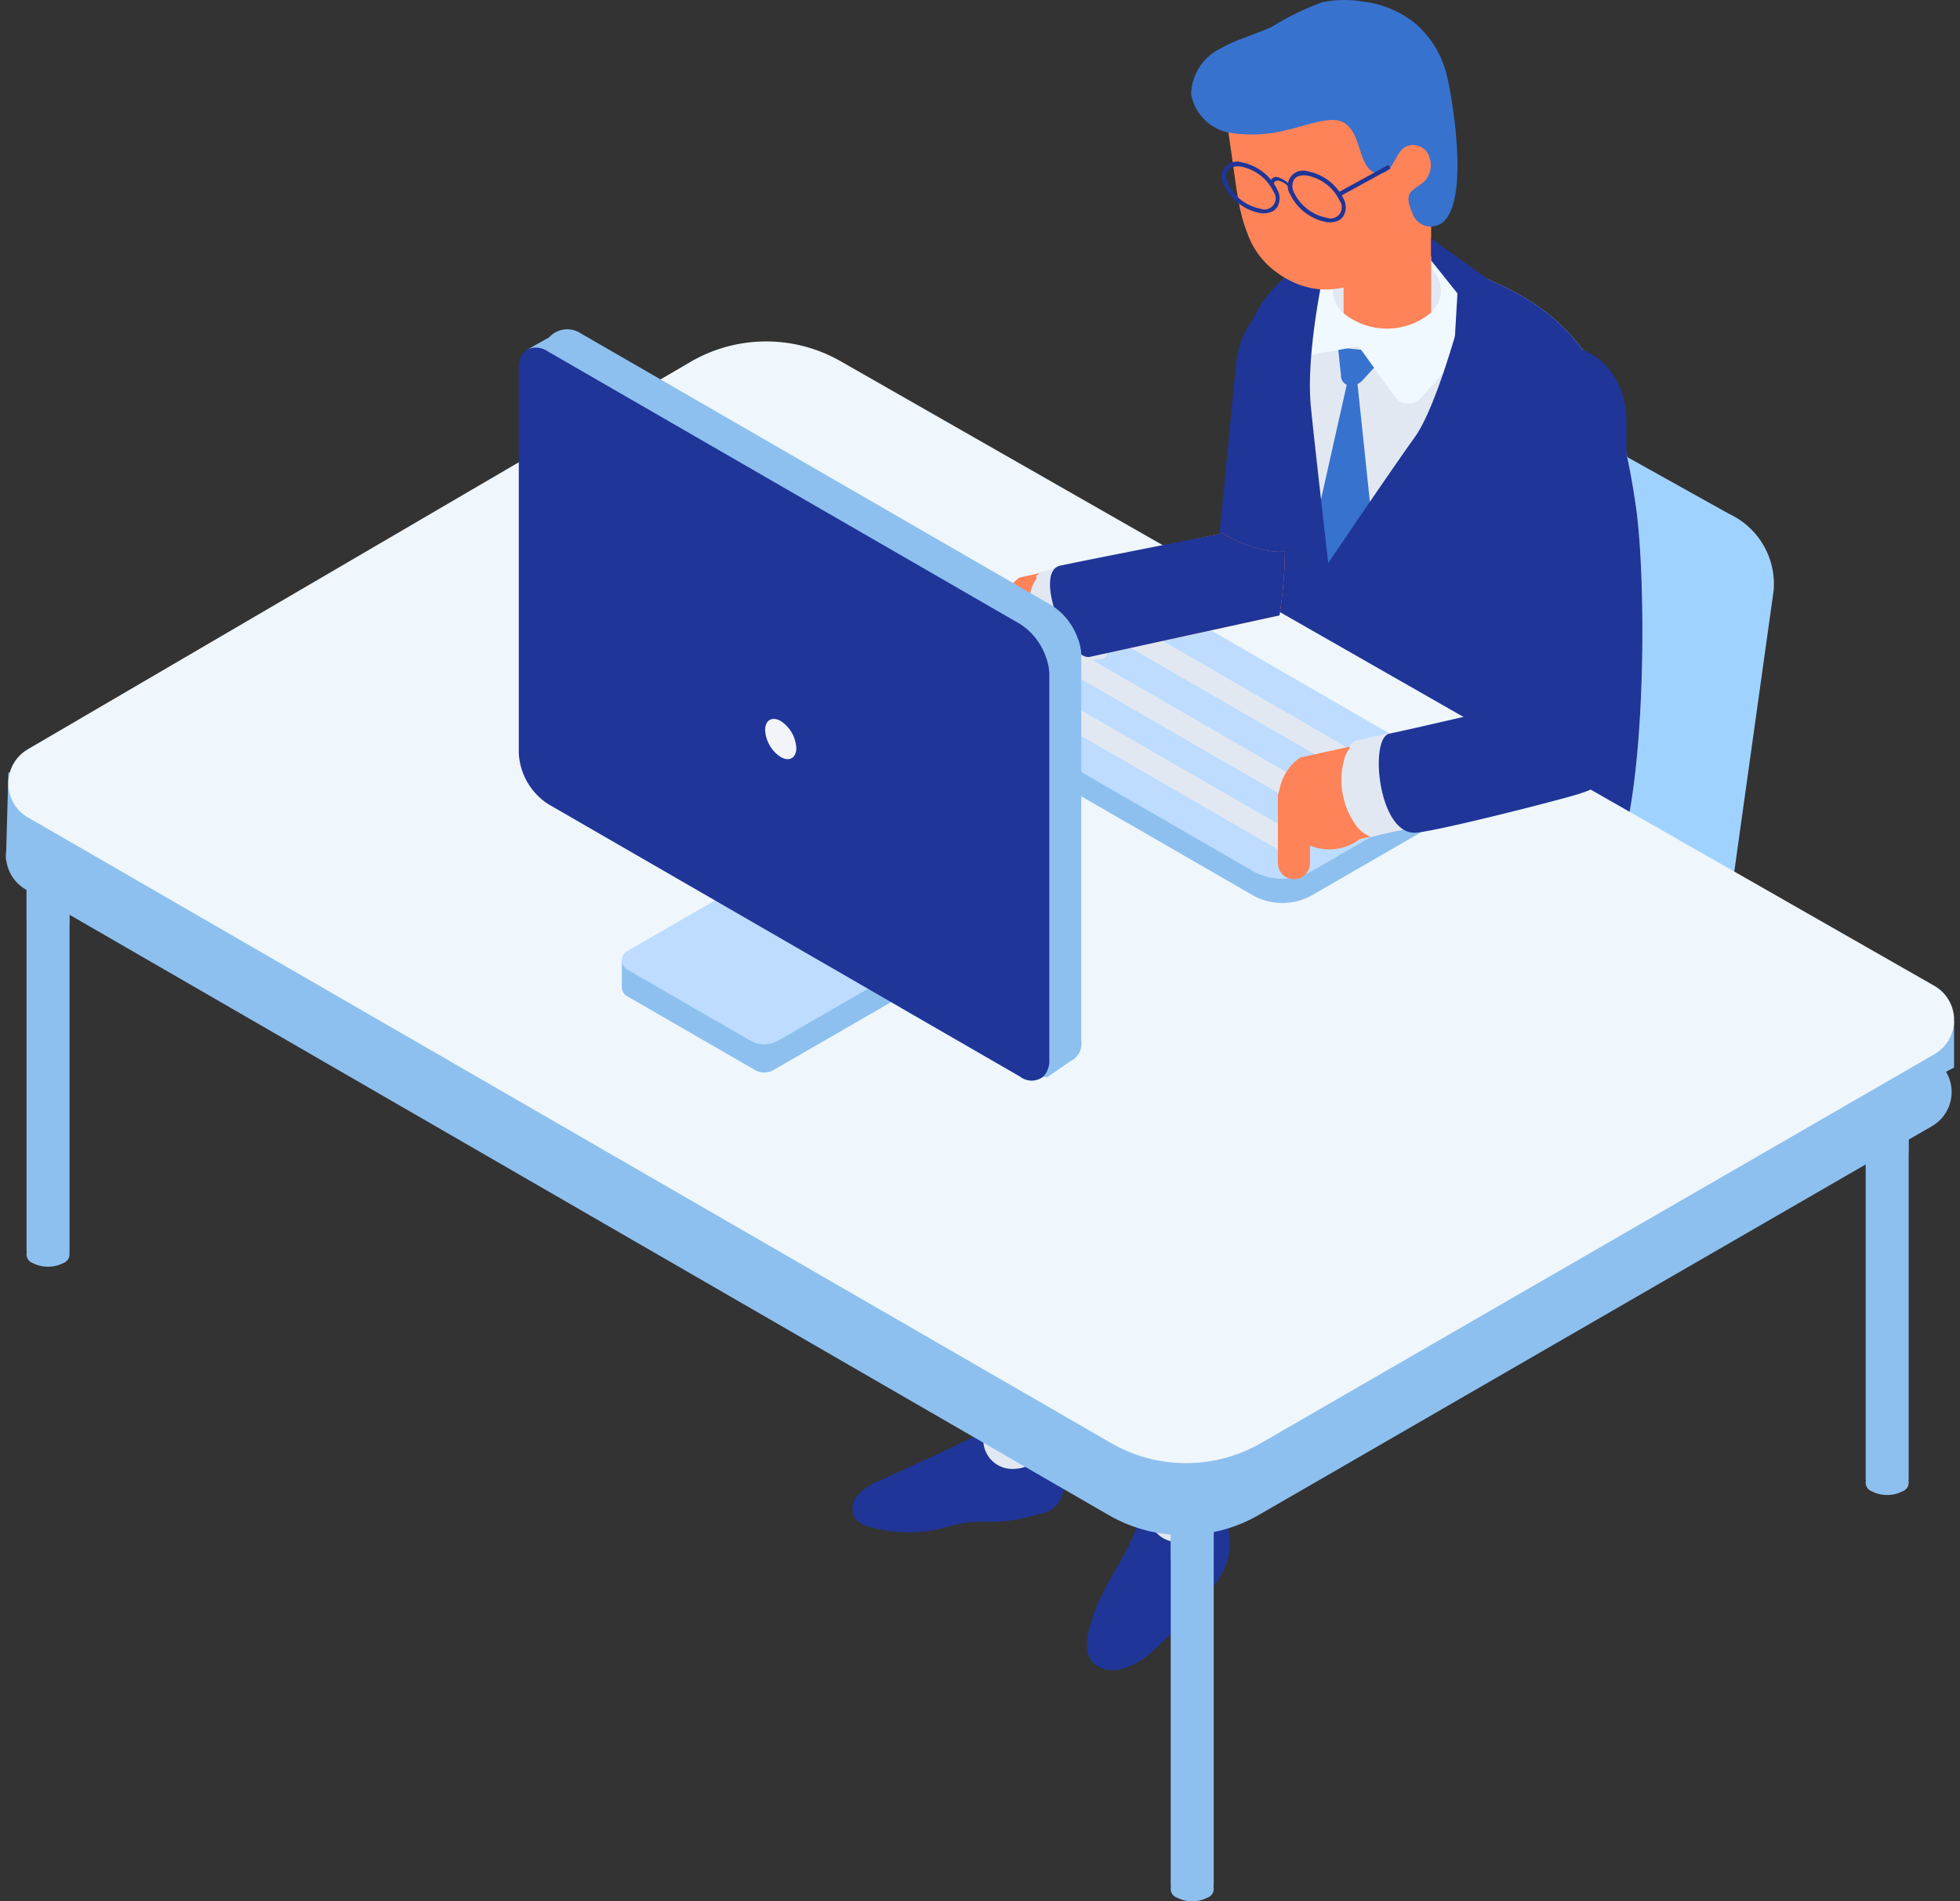 <svg xmlns="http://www.w3.org/2000/svg" width="134" height="130.002"><rect width="100%" height="100%" fill="#333333" stroke="none"/><defs><clipPath id="a6fad44d-cafd-4b7d-b31f-aeb4d69f99b1" transform="translate(0 .002)"><path class="adb90318-f0f5-46f4-acb7-08f196654662" d="M.407 0h133.186v130H.407z"/></clipPath><clipPath id="acf8da20-40eb-49c9-9f7a-d2a7e7ecd42d" transform="translate(0 .002)"><path class="adb90318-f0f5-46f4-acb7-08f196654662" d="M91.862 13.276h5.673v7.828h-5.673z"/></clipPath><clipPath id="ba0fe590-4a35-4fcd-af79-483a9e38772c" transform="translate(0 .002)"><path class="adb90318-f0f5-46f4-acb7-08f196654662" d="M80.038 101.35h2.939v6.018h-2.939z"/></clipPath><clipPath id="eefaa633-4124-41c5-af15-6c99ba9bc15e" transform="translate(0 .002)"><path class="adb90318-f0f5-46f4-acb7-08f196654662" d="M1.814 57.959h2.939v6.018H1.814z"/></clipPath><clipPath id="b2504ef2-0c72-4c25-87b8-aedb90a81a02" transform="translate(0 .002)"><path class="adb90318-f0f5-46f4-acb7-08f196654662" d="M127.552 73.569h2.94v6.018h-2.94z"/></clipPath><style>.adb90318-f0f5-46f4-acb7-08f196654662{fill:none}.ba216b01-5232-4747-9ce8-dacc41bdcad7{clip-path:url(#a6fad44d-cafd-4b7d-b31f-aeb4d69f99b1)}.b355cd3a-231f-416b-9f37-09ffe61a886a{fill:#4568c7}.b78e9db2-3ed5-4faa-a390-0fa5634cd172{fill:#8dc0ef}.f58dbdc4-1510-4ace-b63c-82da2e0e1d4f{fill:#eff6fc}.ea3575cb-291a-4c18-ae63-d3812f79d10e{fill:#1f3598}.aa1aa066-58eb-46d9-a63c-d21245454587{fill:#e2e8f2}.bb1af78d-50d9-4c94-972a-afc0b59949ec{fill:#3772ce}.b47ce951-95af-48dc-bd37-ac6f367bcd01{fill:#ff8358}.b1ba0092-e175-4139-bccc-0956be5333bd{opacity:.63}.e43a062b-311b-4861-94c5-92205373de50{fill:#bddcff}</style></defs><g id="f59e1e6e-333c-4212-8605-64f691865d73" data-name="レイヤー 2"><g id="ad412c64-1d48-4c61-9edd-02639b9b1a67" data-name="レイヤー 1"><path class="adb90318-f0f5-46f4-acb7-08f196654662" d="M0 .002h134v130H0z"/><g class="ba216b01-5232-4747-9ce8-dacc41bdcad7"><g id="eb428be1-7376-4304-bbfb-9b25388d7fe2" data-name="グループ 13497"><g class="ba216b01-5232-4747-9ce8-dacc41bdcad7" id="fe763dba-056e-4fd7-8f30-875b3bfdc8e3" data-name="グループ 13496"><g id="ec18707b-cdbe-4133-91a9-f17dab1620d2" data-name="グループ 13495"><path id="fe9f9a22-dc8c-4011-880b-1afd675d1a22" data-name="パス 45911" class="b355cd3a-231f-416b-9f37-09ffe61a886a" d="M76.046 90.274a3.4 3.4 0 011.538-2.663c.849-.491 1.538-.093 1.538.888a3.4 3.4 0 01-1.538 2.663c-.849.491-1.538.093-1.538-.888" transform="translate(0 .002)"/><path id="b71d9a69-5c85-4dbf-af89-1708e28b6328" data-name="パス 45912" class="b355cd3a-231f-416b-9f37-09ffe61a886a" d="M76.046 90.274a3.4 3.4 0 011.538-2.663c.849-.491 1.538-.093 1.538.888a3.4 3.4 0 01-1.538 2.663c-.849.491-1.538.093-1.538-.888" transform="translate(0 .002)"/><path id="ad81d062-1eaa-4b7d-9675-0964c3c23c99" data-name="パス 45913" class="b355cd3a-231f-416b-9f37-09ffe61a886a" d="M78.713 87.531l1.325.691-2.08 3.792-1.552-.807.393-2.136z" transform="translate(0 .002)"/><path id="a69ae619-aa1a-482b-a006-18c012341722" data-name="パス 45914" class="b78e9db2-3ed5-4faa-a390-0fa5634cd172" d="M77.353 90.952a3.4 3.4 0 011.538-2.664c.849-.491 1.538-.093 1.538.888a3.4 3.4 0 01-1.538 2.664c-.849.49-1.538.092-1.538-.888" transform="translate(0 .002)"/><path id="b478d167-1941-4158-9e1c-2257d04cd619" data-name="パス 45915" class="b78e9db2-3ed5-4faa-a390-0fa5634cd172" d="M77.353 90.952a3.4 3.4 0 011.538-2.664c.849-.491 1.538-.093 1.538.888a3.4 3.4 0 01-1.538 2.664c-.849.49-1.538.092-1.538-.888" transform="translate(0 .002)"/><path id="a176424c-5cd2-4c8a-9fb3-f2219f222628" data-name="パス 45916" class="b355cd3a-231f-416b-9f37-09ffe61a886a" d="M94.539 79.938a3.4 3.4 0 011.538-2.664c.849-.491 1.538-.093 1.538.888a3.4 3.4 0 01-1.538 2.664c-.849.491-1.538.093-1.538-.888" transform="translate(0 .002)"/><path id="a18bf5d8-19a1-4b87-9337-745f3076f36d" data-name="パス 45917" class="b355cd3a-231f-416b-9f37-09ffe61a886a" d="M94.539 79.938a3.4 3.4 0 011.538-2.664c.849-.491 1.538-.093 1.538.888a3.4 3.4 0 01-1.538 2.664c-.849.491-1.538.093-1.538-.888" transform="translate(0 .002)"/><path id="a8d123b2-5107-46af-9c46-f47635f99d50" data-name="パス 45918" class="b355cd3a-231f-416b-9f37-09ffe61a886a" d="M97.206 77.196l1.325.69-2.08 3.792-1.552-.807.393-2.136z" transform="translate(0 .002)"/><path id="b2a1669a-1d4a-410a-a8ad-12fd861ff7a6" data-name="パス 45919" class="b78e9db2-3ed5-4faa-a390-0fa5634cd172" d="M95.846 80.616a3.4 3.4 0 011.538-2.663c.849-.491 1.538-.093 1.538.888a3.4 3.4 0 01-1.538 2.664c-.849.49-1.538.093-1.538-.888" transform="translate(0 .002)"/><path id="ef907259-3d19-4c52-a7f4-b034f3446b38" data-name="パス 45920" class="b78e9db2-3ed5-4faa-a390-0fa5634cd172" d="M95.846 80.616a3.4 3.4 0 011.538-2.663c.849-.491 1.538-.093 1.538.888a3.4 3.4 0 01-1.538 2.664c-.849.49-1.538.093-1.538-.888" transform="translate(0 .002)"/><path id="a02399a8-bf93-4f0f-a7d8-164693797ed0" data-name="パス 45921" class="b355cd3a-231f-416b-9f37-09ffe61a886a" d="M93.672 90.731a3.4 3.4 0 011.538-2.663c.849-.491 1.538-.093 1.538.888a3.4 3.4 0 01-1.538 2.663c-.849.491-1.538.093-1.538-.888" transform="translate(0 .002)"/><path id="ffc3f24f-cd37-4a7c-b6ae-da4a01b8be55" data-name="パス 45922" class="b355cd3a-231f-416b-9f37-09ffe61a886a" d="M93.672 90.731a3.4 3.4 0 011.538-2.663c.849-.491 1.538-.093 1.538.888a3.4 3.4 0 01-1.538 2.663c-.849.491-1.538.093-1.538-.888" transform="translate(0 .002)"/><path id="fee2f51a-38b5-4aa7-acc9-9e6c98566629" data-name="パス 45923" class="b355cd3a-231f-416b-9f37-09ffe61a886a" d="M96.339 87.988l1.325.691-2.08 3.792-1.552-.808.393-2.135z" transform="translate(0 .002)"/><path id="f9f10ac7-ef7f-4f5e-bdc5-44397258928b" data-name="パス 45924" class="b78e9db2-3ed5-4faa-a390-0fa5634cd172" d="M94.979 91.409a3.4 3.4 0 011.538-2.664c.849-.491 1.538-.093 1.538.888a3.4 3.4 0 01-1.538 2.664c-.849.49-1.538.093-1.538-.888" transform="translate(0 .002)"/><path id="a27755f1-ef0a-4f7d-9891-6778423849a7" data-name="パス 45925" class="b78e9db2-3ed5-4faa-a390-0fa5634cd172" d="M94.979 91.409a3.4 3.4 0 011.538-2.664c.849-.491 1.538-.093 1.538.888a3.4 3.4 0 01-1.538 2.664c-.849.49-1.538.093-1.538-.888" transform="translate(0 .002)"/><path id="b56f9143-f95a-4f07-9735-8be69b7f4210" data-name="パス 45926" class="b355cd3a-231f-416b-9f37-09ffe61a886a" d="M75.718 80.322a3.4 3.4 0 011.538-2.663c.849-.491 1.538-.093 1.538.888a3.4 3.4 0 01-1.538 2.664c-.849.491-1.538.093-1.538-.888" transform="translate(0 .002)"/><path id="a2078dea-e446-45e3-90e1-ae5a6508bd49" data-name="パス 45927" class="b355cd3a-231f-416b-9f37-09ffe61a886a" d="M75.718 80.322a3.4 3.4 0 011.538-2.663c.849-.491 1.538-.093 1.538.888a3.4 3.4 0 01-1.538 2.664c-.849.491-1.538.093-1.538-.888" transform="translate(0 .002)"/><path id="eac8aea3-8223-482e-8037-5ad00a6328a2" data-name="パス 45928" class="b355cd3a-231f-416b-9f37-09ffe61a886a" d="M78.385 77.579l1.325.691-2.08 3.792-1.552-.807.393-2.135z" transform="translate(0 .002)"/><path id="fe79e8b1-34d2-44ac-a1b5-b06f967bde5c" data-name="パス 45929" class="b78e9db2-3ed5-4faa-a390-0fa5634cd172" d="M77.025 80.997a3.4 3.4 0 011.538-2.664c.85-.491 1.538-.093 1.538.888a3.4 3.4 0 01-1.538 2.664c-.849.491-1.538.093-1.538-.888" transform="translate(0 .002)"/><path id="fc01a688-8723-4056-bac8-dc57ba15237a" data-name="パス 45930" class="b78e9db2-3ed5-4faa-a390-0fa5634cd172" d="M77.025 80.997a3.4 3.4 0 011.538-2.664c.85-.491 1.538-.093 1.538.888a3.4 3.4 0 01-1.538 2.664c-.849.491-1.538.093-1.538-.888" transform="translate(0 .002)"/><path id="ad669e91-bc8a-4850-8061-e4b24c8faf60" data-name="パス 45931" class="f58dbdc4-1510-4ace-b63c-82da2e0e1d4f" d="M97.941 86.478l-6.805-3.929 6.805-3.929a1.239 1.239 0 000-2.345 4.506 4.506 0 00-4.062 0l-6.805 3.929-6.8-3.929a4.506 4.506 0 00-4.062 0 1.239 1.239 0 000 2.345l6.805 3.929-6.805 3.929a1.24 1.24 0 000 2.345 4.507 4.507 0 004.062 0l6.8-3.929 6.805 3.929a4.507 4.507 0 004.062 0 1.24 1.24 0 000-2.345" transform="translate(0 .002)"/><path id="aa0a81bf-9eaf-49e9-adcf-9b36875cd971" data-name="パス 45932" class="f58dbdc4-1510-4ace-b63c-82da2e0e1d4f" d="M97.941 86.478l-6.805-3.929 6.805-3.929a1.239 1.239 0 000-2.345 4.506 4.506 0 00-4.062 0l-6.805 3.929-6.8-3.929a4.506 4.506 0 00-4.062 0 1.239 1.239 0 000 2.345l6.805 3.929-6.805 3.929a1.24 1.24 0 000 2.345 4.507 4.507 0 004.062 0l6.8-3.929 6.805 3.929a4.507 4.507 0 004.062 0 1.24 1.24 0 000-2.345" transform="translate(0 .002)"/><path id="aa28d2fa-9f51-4107-94c6-7246a8658fc1" data-name="パス 45933" class="b78e9db2-3ed5-4faa-a390-0fa5634cd172" d="M83.646 82.432c0 1.271 1.534 2.3 3.427 2.3s3.427-1.031 3.427-2.3a3.427 3.427 0 00-6.854 0" transform="translate(0 .002)"/><path id="b8df8114-8151-4576-9fa9-9c17707d6a90" data-name="パス 45934" class="f58dbdc4-1510-4ace-b63c-82da2e0e1d4f" d="M84.559 80.743c0 .933 1.126 1.689 2.515 1.689s2.514-.756 2.514-1.689-1.125-1.689-2.514-1.689-2.515.756-2.515 1.689" transform="translate(0 .002)"/><path id="a3b43ef7-ee02-4948-9424-b1dbf36a988e" data-name="パス 45935" class="b78e9db2-3ed5-4faa-a390-0fa5634cd172" d="M87.074 62.618a1.548 1.548 0 00-1.538 1.558v15.01a1.538 1.538 0 003.075.079V64.177a1.548 1.548 0 00-1.537-1.559h-.001" transform="translate(0 .002)"/><path id="b8879dd5-6e90-426b-81cb-122c5a1e02ee" data-name="パス 45936" d="M62.897 60.987l28.819 16.718a3.681 3.681 0 003.779-.051l22.484-13.866-30.257-18.009z" transform="translate(0 .002)" fill="#5089dd"/><path id="b6c72083-cb8a-49e0-8f42-0427e71ff622" data-name="パス 45937" d="M97.937 23.824l20.3 11.323a5.287 5.287 0 013.024 5.214l-3.28 23.427a6.109 6.109 0 01-3.516 4.736L94.908 78.15a1.946 1.946 0 01-2.9-1.561v-.114a7.66 7.66 0 013.518-5.976l11.318-7.621a1.421 1.421 0 00-.114-2.426l-20.3-11.746c-.455-.248-1.452.214-1.888.494L64.295 60.981a1.2 1.2 0 01-1.842-.881l-.363-3.495c-.162-1.561 1.029-2.634 2.366-3.456L82.081 42.77l7.082-16.423c1.469-2.99 5.582-4.172 8.773-2.522" transform="translate(0 .002)" fill="#a0d2ff"/><path id="b190578a-944d-4c12-b9bb-48bbdee434fc" data-name="パス 45938" class="ea3575cb-291a-4c18-ae63-d3812f79d10e" d="M89.08 20.205c2.25.22 3.861 2.656 3.59 5.432l-1.748 17.924-.041.054a4.024 4.024 0 01-3.87 1.873 6.41 6.41 0 01-.755-.127 9.34 9.34 0 01-3.46-1.814l-.1-.082 1.812-18.624c.271-2.776 2.322-4.855 4.572-4.635" transform="translate(0 .002)"/><path id="bcd4b434-64ea-4324-8aa2-8af7a344278c" data-name="パス 45939" class="ea3575cb-291a-4c18-ae63-d3812f79d10e" d="M70.642 97.656a1.939 1.939 0 011.7 1.272 5.7 5.7 0 01.3 2.217 1.885 1.885 0 01-1.637 2.383 13.415 13.415 0 01-2.34.486c-.9.077-1.813-.027-2.707.109-.569.087-1.119.27-1.68.4a9.573 9.573 0 01-4.83-.124 1.813 1.813 0 01-.939-.517 1.364 1.364 0 01.133-1.662 3.982 3.982 0 011.494-.983l4.939-2.268a13.147 13.147 0 015.063-1.538c.568-.013 1.316.244 1.265.81z" transform="translate(0 .002)"/><path id="b530e2bd-3bb7-4d0c-a876-646bc71f3be7" data-name="パス 45940" class="aa1aa066-58eb-46d9-a63c-d21245454587" d="M69.366 100.431l.162-.013a1.98 1.98 0 001.814-2.133v-.001l-.271-3.331a1.981 1.981 0 00-2.134-1.814l-.162.013a1.98 1.98 0 00-1.813 2.134l.271 3.331a1.98 1.98 0 002.134 1.813" transform="translate(0 .002)"/><path id="b5ea6fbf-3d87-40a6-99d0-874ee42de233" data-name="パス 45941" class="ea3575cb-291a-4c18-ae63-d3812f79d10e" d="M76.653 106.636c-.312.57-.636 1.134-.94 1.7a13.886 13.886 0 00-.844 1.775c-.333.913-.959 2.689-.172 3.518 1.185 1.248 3.118.179 4.081-.7a38.424 38.424 0 003.984-4.244 5.2 5.2 0 001.2-2.164c.494-2.506-.974-6.058-4.051-5.227a2.583 2.583 0 00-1.869 2.114 14.34 14.34 0 01-1.389 3.228" transform="translate(0 .002)"/><path id="a0e3061e-6779-4746-87da-fb925eb36935" data-name="パス 45942" class="aa1aa066-58eb-46d9-a63c-d21245454587" d="M80.513 105.433h.162a1.98 1.98 0 001.98-1.98v-3.342a1.981 1.981 0 00-1.98-1.98h-.162a1.981 1.981 0 00-1.98 1.98v3.342a1.98 1.98 0 001.98 1.98" transform="translate(0 .002)"/><path id="aa47b8df-3f99-491c-8f9a-57270d89ce93" data-name="パス 45943" class="bb1af78d-50d9-4c94-972a-afc0b59949ec" d="M71.688 95.153a2.424 2.424 0 01-2.6 2.533l-1.206-.089a2.423 2.423 0 01-2.22-2.067l-2.537-17.388q3.885.228 7.769.477z" transform="translate(0 .002)"/><path id="b1d28002-b84b-4bd6-9e7d-174a072c09db" data-name="パス 45944" class="bb1af78d-50d9-4c94-972a-afc0b59949ec" d="M83.846 100.331a2.489 2.489 0 01-2.489 2.489h-1.713a2.489 2.489 0 01-2.481-2.281l-1.818-21.647q4.249.255 8.5.457z" transform="translate(0 .002)"/><path id="b169b6af-c855-4dce-ac78-99191fe67e0c" data-name="パス 45945" class="aa1aa066-58eb-46d9-a63c-d21245454587" d="M85.824 48.691a5.85 5.85 0 00-.232 2.767 5.983 5.983 0 003.268 4.457c1 .493 1.982.965 2.745 1.338s1.324.635 1.458.718a29.52 29.52 0 008.817 3.328c.015 0 .022.008.037.008 3.1.62 6.087.583 7.68-.882 2.954-2.715 3.081-19.989 2.251-25.784-.568-3.9-1.353-7.111-2.946-9.706a13.41 13.41 0 00-4.838-4.681c-.015-.008-.023-.008-.03-.015a1.676 1.676 0 00-.157-.09 21.04 21.04 0 00-3.238-1.473q-1.29-.471-2.789-.86c-.494-.135-1-.255-1.525-.367-.307-.074-.621-.134-.942-.2-.082-.015-.172-.03-.254-.052-.2-.038-.412-.075-.621-.112a9.008 9.008 0 00-1.705-.12c-.314 0-.62.015-.912.037a.045.045 0 01-.03.008c-.194.023-.388.045-.576.082a3.55 3.55 0 00-.486.1 4.154 4.154 0 00-1.07.419 9.92 9.92 0 00-1.877 1.384 7.1 7.1 0 00-2.3 4.756 12.083 12.083 0 00.224 3.328v-.052a4.015 4.015 0 00.075.434 32.806 32.806 0 001.005 3.519 20.675 20.675 0 01.995 6.745 30.435 30.435 0 01-.322 4.008 5.042 5.042 0 00-.052.344 39.373 39.373 0 01-.905 4.143c-.224.838-.478 1.66-.748 2.475" transform="translate(0 .002)"/><path id="bb7d8635-e173-4d92-94e6-531b111e34b0" data-name="パス 45946" class="bb1af78d-50d9-4c94-972a-afc0b59949ec" d="M92.807 26.229l-.625-.407-3.286 14.634a2.251 2.251 0 00.134 1.321l2.035 4.7a.51.51 0 00.893.089l2.626-3.4z" transform="translate(0 .002)"/><path id="fd0e6c9a-e94d-4333-b1fe-e7c3588ed2ed" data-name="パス 45947" class="bb1af78d-50d9-4c94-972a-afc0b59949ec" d="M91.477 23.745l.223 2.14c.216.619 1.008.645 1.517.051l1.649-1.821z" transform="translate(0 .002)"/><path id="f8df94cf-65aa-40f2-b5ab-aacfd75fa214" data-name="パス 45948" d="M101.392 22.441l-4.253 4.768a1.144 1.144 0 01-1.783-.1l-2.47-3.43-3.553.634a.708.708 0 01-.833-.7v-1.095a5.172 5.172 0 014.086-5.063 11.864 11.864 0 012.482-.258 10.4 10.4 0 015.961 1.729 2.378 2.378 0 01.364 3.515" transform="translate(0 .002)" fill="#f0f9ff"/><path id="ad599e09-32ea-472b-8550-b915c4a3ba0b" data-name="パス 45949" class="ea3575cb-291a-4c18-ae63-d3812f79d10e" d="M101.879 61.298c.015 0 .023.007.037.007 3.1.621 4.2.583 5.794-.882 2.954-2.714 3.081-19.989 2.251-25.784-.568-3.9.532-7.112-1.061-9.707a13.41 13.41 0 00-4.838-4.681c-.015-.008-.023-.008-.03-.015a1.77 1.77 0 00-.156-.09 21.05 21.05 0 00-3.242-1.472s-2.056 8.629-3.913 11.222-5.918 8.608-5.918 8.608l-.88 23.179z" transform="translate(0 .002)"/><path id="fe38384c-fb35-4de3-803a-4305a938a571" data-name="パス 45950" class="ea3575cb-291a-4c18-ae63-d3812f79d10e" d="M103.879 51.838c-.263-2.337-1.533-4.668-.841-6.908a16.769 16.769 0 01.954-2.074c1.613-3.564.4-7.7-.611-11.486a35.394 35.394 0 01-.459-1.938 4.641 4.641 0 013.624-5.472q.162-.033.325-.054l.057-.007a1.9 1.9 0 011.858.85l.115.184c1.592 2.6 2.38 5.81 2.943 9.706.831 5.794.7 23.074-2.246 25.786-1.591 1.463-4.583 1.5-7.686.879.75-3.167 2.326-6.239 1.967-9.465" transform="translate(0 .002)"/><path id="b740b3aa-0499-4785-997a-ad224ce25f27" data-name="パス 45951" class="ea3575cb-291a-4c18-ae63-d3812f79d10e" d="M90.796 17.194a4.154 4.154 0 00-1.07.419 9.92 9.92 0 00-1.877 1.384 7.81 7.81 0 00-2.775 4.756 12.079 12.079 0 00.224 3.328l.471-.052c.015.149-.427.292-.4.434a32.796 32.796 0 001.009 3.514 20.677 20.677 0 011.001 6.744 30.43 30.43 0 01-.317 4.008c-.023.119.434.231.419.344a39.373 39.373 0 01-.905 4.143c-.224.838-.479 1.66-.748 2.475a5.849 5.849 0 00-.232 2.767 5.983 5.983 0 003.266 4.457c1 .493 1.982.964 2.745 1.338s1.324.635 1.459.718c0 0-3.058-26.126-3.448-30.2S90.8 17.19 90.8 17.19" transform="translate(0 .002)"/><path id="a8151a0e-0702-4592-aaa1-8aae38f2449a" data-name="パス 45952" class="aa1aa066-58eb-46d9-a63c-d21245454587" d="M98.52 19.859a2.111 2.111 0 01-.676 1.5 4.693 4.693 0 01-5.986.053 2.02 2.02 0 010-3.107c.043-.039.091-.082.14-.121 0 0 .009-.009.014-.009a4.16 4.16 0 012.045-.859 5.158 5.158 0 01.767-.057 4.285 4.285 0 013.019 1.1 2.1 2.1 0 01.676 1.5" transform="translate(0 .002)"/><path id="f80897a8-1658-47dd-9418-725ac657efa9" data-name="パス 45953" class="b47ce951-95af-48dc-bd37-ac6f367bcd01" d="M97.844 11.975v9.387a4.694 4.694 0 01-5.986.053v-9.44z" transform="translate(0 .002)"/><g id="a87214ae-d146-49dc-ad24-cd5928375589" data-name="グループ 13485" opacity=".71"><g clip-path="url(#acf8da20-40eb-49c9-9f7a-d2a7e7ecd42d)" id="a163524a-7769-48a0-849d-e620f8965fd0" data-name="グループ 13484"><g id="bd5c2965-7561-48eb-aad0-2b6650b7393f" data-name="グループ 13483"><path id="e8e78614-df60-4e04-b4cc-868ae09a6706" data-name="パス 45954" class="b47ce951-95af-48dc-bd37-ac6f367bcd01" d="M92.096 21.104l1.128-.466a5.6 5.6 0 003.38-4.224l.411-2.374.52-.766-.454.026-2.337.13a35.474 35.474 0 00-2.882 3.064z" transform="translate(0 .002)"/></g></g></g><path id="bf5ee4ac-1e2d-4e11-8fc9-bba14aac004f" data-name="パス 45955" class="b47ce951-95af-48dc-bd37-ac6f367bcd01" d="M83.714 7.195a1.407 1.407 0 00.09.583c.067.427.12.845.18 1.271.149 1.047.306 2.1.449 3.163.06.419.12.838.194 1.264.045.255.09.5.142.755.022.1.045.2.074.307v.007a9.76 9.76 0 00.441 1.414 5.556 5.556 0 001.69 2.423 6.928 6.928 0 00.875.613 5.746 5.746 0 001.525.635 4.9 4.9 0 001.421.157 2.633 2.633 0 00.344-.022 1.106 1.106 0 00.157-.015l.157-.022a3.477 3.477 0 00.4-.075l.164-.045a.63.63 0 00.112-.03 5.546 5.546 0 001.63-.778 7.136 7.136 0 00.718-.553 6.18 6.18 0 00.86-.957.2.2 0 00.037-.045.157.157 0 00.03-.045 7.1 7.1 0 001.18-2.564v-.008a7.64 7.64 0 00.187-1.309v-.052a.738.738 0 01.134-.381 1.953 1.953 0 01.232-.284c.008-.008.008-.022.015-.022s.008-.008.015-.008v-.008a.076.076 0 00.037-.03c.1-.112.217-.224.321-.329l.022-.023a2.95 2.95 0 00.217-.209 1.124 1.124 0 00.456-.823c-.112-.793-1.824-1.593-2.2-2.311a6.975 6.975 0 00-3.926-3.268 12.85 12.85 0 00-5.175-.546 4.337 4.337 0 00-2.43.725 1.963 1.963 0 00-.778 1.443" transform="translate(0 .002)"/><path id="fc1daa52-f2a5-4413-b790-b8eab41af245" data-name="パス 45956" class="bb1af78d-50d9-4c94-972a-afc0b59949ec" d="M98.918 5.177a6.686 6.686 0 00-2.247-3.646 7.028 7.028 0 00-3.63-1.443 7.348 7.348 0 00-2.662.068 18.65 18.65 0 00-3.385 1.65c-1.165.563-2.45.866-3.567 1.518a3.557 3.557 0 00-1.992 3.093 3.252 3.252 0 002.628 2.656 9.528 9.528 0 003.963-.2c.89-.173 2.681-.882 3.561-.61 1.342.417 1.217 2.354 1.978 3.24a.968.968 0 00.939.332c.793-.2.877-1.386 1.586-1.8a1.176 1.176 0 011.5.412 1.646 1.646 0 01.029 1.632c-.277.539-.976.717-1.233 1.154-.213.361-.016.879.181 1.36a1.362 1.362 0 00.981.871c3.372.524 1.753-8.81 1.372-10.289" transform="translate(0 .002)"/><path id="f58eecec-ebe4-4684-a824-1d42e8faf911" data-name="パス 45957" class="ea3575cb-291a-4c18-ae63-d3812f79d10e" d="M91.574 13.443l3.5-1.922-.161-.247-3.5 1.922z" transform="translate(0 .002)"/><path id="eb94c430-6e8a-4b46-ad92-7b08cecb8344" data-name="パス 45958" d="M87.063 12.81c-.033-.316.108-.49.367-.455a1.355 1.355 0 01.805.615l.126-.077a1.74 1.74 0 00-1.034-.79c-.333-.045-.513.179-.472.585z" transform="translate(0 .002)" fill="#fab300"/><path id="a9bacab3-a35c-46f2-aee4-922cdd05085e" data-name="パス 45959" class="ea3575cb-291a-4c18-ae63-d3812f79d10e" d="M87.063 12.81c-.033-.316.108-.49.367-.455a1.355 1.355 0 01.805.615l.126-.077a1.74 1.74 0 00-1.034-.79c-.333-.045-.513.179-.472.585z" transform="translate(0 .002)"/><path id="f1e70b01-b138-4e33-aa1f-15d5acc7b49c" data-name="パス 45960" class="ea3575cb-291a-4c18-ae63-d3812f79d10e" d="M91.433 15.105a.91.91 0 00.381-.285 1.182 1.182 0 00.058-1.2 3.449 3.449 0 00-2.466-1.909 1.049 1.049 0 00-1.206 1.558 3.451 3.451 0 002.466 1.91 1.49 1.49 0 00.767-.073m-2.686-3.05a1.211 1.211 0 01.615-.053 3.126 3.126 0 012.233 1.729.763.763 0 01-.894 1.154 3.126 3.126 0 01-2.233-1.729.908.908 0 01.019-.909.618.618 0 01.26-.192" transform="translate(0 .002)"/><path id="bc70aba9-dd0c-4328-8650-2547d56bc5dd" data-name="パス 45961" class="ea3575cb-291a-4c18-ae63-d3812f79d10e" d="M86.908 14.49a.91.91 0 00.381-.285 1.182 1.182 0 00.058-1.2 3.453 3.453 0 00-2.466-1.909 1.049 1.049 0 00-1.207 1.559 3.451 3.451 0 002.466 1.909 1.5 1.5 0 00.767-.073m-2.684-3.05a1.211 1.211 0 01.615-.053 3.124 3.124 0 012.233 1.729.762.762 0 01-.893 1.154 3.123 3.123 0 01-2.233-1.728.907.907 0 01.018-.909.618.618 0 01.26-.192" transform="translate(0 .002)"/><path id="e4bbf2ce-713b-489b-9470-441b55122d28" data-name="パス 45962" class="b78e9db2-3ed5-4faa-a390-0fa5634cd172" d="M15.92 65.396l37.315 20.622 21.489-12.007z" transform="translate(0 .002)"/><path id="a3167786-a099-4a94-857e-95ed0b1cd69c" data-name="パス 45963" class="b78e9db2-3ed5-4faa-a390-0fa5634cd172" d="M82.548 129.751a2.3 2.3 0 01-2.078 0 .633.633 0 010-1.2 2.3 2.3 0 012.078 0 .633.633 0 010 1.2" transform="translate(0 .002)"/><path id="a4edd0db-dd15-44b8-89a9-734101888de8" data-name="パス 45964" class="b78e9db2-3ed5-4faa-a390-0fa5634cd172" d="M82.978 101.584v27.312a.3.3 0 01-.022.106.241.241 0 01-.213.129h-2.469a.241.241 0 01-.213-.129.305.305 0 01-.022-.106v-27.312a.237.237 0 01.235-.235h2.469a.237.237 0 01.235.235" transform="translate(0 .002)"/><g id="b32628f8-56c4-4681-91ac-4c4393f1d4bc" data-name="グループ 13488" class="b1ba0092-e175-4139-bccc-0956be5333bd"><g clip-path="url(#ba0fe590-4a35-4fcd-af79-483a9e38772c)" id="fcbc7d49-f22f-4072-abd3-712dbefe8ec9" data-name="グループ 13487"><g id="a0062f6b-ce5d-43f4-850b-f1e2c2644ec8" data-name="グループ 13486"><path id="a17de4b6-d826-4c3a-9c25-5c68a5eed8f6" data-name="パス 45965" class="b78e9db2-3ed5-4faa-a390-0fa5634cd172" d="M82.977 106.263a.2.2 0 01-.027.1.474.474 0 01.027.156.723.723 0 01-.43.6 2.29 2.29 0 01-2.079 0 .723.723 0 01-.43-.6.474.474 0 01.027-.156.2.2 0 01-.027-.1v-4.677a.237.237 0 01.235-.235h2.469a.237.237 0 01.235.235z" transform="translate(0 .002)"/></g></g></g><path id="a6f3ad6c-ad4d-4918-8675-e710fecef080" data-name="パス 45966" class="b78e9db2-3ed5-4faa-a390-0fa5634cd172" d="M4.323 86.361a2.3 2.3 0 01-2.078 0 .633.633 0 010-1.2 2.3 2.3 0 012.078 0 .633.633 0 010 1.2" transform="translate(0 .002)"/><path id="e0705bf4-dfb3-4e44-8017-311315f685ab" data-name="パス 45967" class="b78e9db2-3ed5-4faa-a390-0fa5634cd172" d="M4.754 58.194V85.51a.3.3 0 01-.022.106.241.241 0 01-.213.129H2.05a.242.242 0 01-.213-.129.307.307 0 01-.022-.106V58.194a.237.237 0 01.235-.235h2.469a.237.237 0 01.235.235" transform="translate(0 .002)"/><g id="b73c89c6-8883-4e9d-b632-00b6ada3c6f9" data-name="グループ 13491" class="b1ba0092-e175-4139-bccc-0956be5333bd"><g clip-path="url(#eefaa633-4124-41c5-af15-6c99ba9bc15e)" id="a3ddb613-0ba2-48da-898c-446a225da550" data-name="グループ 13490"><g id="e0f644e9-a05e-4f53-bca0-b7e15a3bfc49" data-name="グループ 13489"><path id="b87bbc61-fc31-4fce-b6fb-198f4f57275b" data-name="パス 45968" class="b78e9db2-3ed5-4faa-a390-0fa5634cd172" d="M4.754 62.871a.205.205 0 01-.027.1.482.482 0 01.027.156.724.724 0 01-.43.6 2.29 2.29 0 01-2.079 0 .723.723 0 01-.431-.6.476.476 0 01.027-.156.2.2 0 01-.027-.1v-4.677a.237.237 0 01.235-.235h2.469a.237.237 0 01.235.235z" transform="translate(0 .002)"/></g></g></g><path id="ade6287b-9224-4e70-83f3-4a387bb2ad13" data-name="パス 45969" class="b78e9db2-3ed5-4faa-a390-0fa5634cd172" d="M130.06 101.971a2.3 2.3 0 01-2.078 0 .633.633 0 010-1.2 2.3 2.3 0 012.078 0 .633.633 0 010 1.2" transform="translate(0 .002)"/><path id="a13f6490-704a-4a3f-b86f-645f5b0e79a4" data-name="パス 45970" class="b78e9db2-3ed5-4faa-a390-0fa5634cd172" d="M130.491 73.806v27.311a.305.305 0 01-.022.106.241.241 0 01-.213.129h-2.47a.242.242 0 01-.213-.129.306.306 0 01-.022-.106V73.806a.236.236 0 01.235-.235h2.47a.236.236 0 01.235.235" transform="translate(0 .002)"/><g id="abfc2247-e061-49fe-8ca1-a23a828732a7" data-name="グループ 13494" class="b1ba0092-e175-4139-bccc-0956be5333bd"><g clip-path="url(#b2504ef2-0c72-4c25-87b8-aedb90a81a02)" id="a965e5a8-6064-4101-9509-f6819ca99389" data-name="グループ 13493"><g id="ed9161c9-6eba-432d-8f5c-dc44a4f29aa7" data-name="グループ 13492"><path id="a2ca3d2b-5bd8-4909-a729-59199d375360" data-name="パス 45971" class="b78e9db2-3ed5-4faa-a390-0fa5634cd172" d="M130.492 78.481a.2.2 0 01-.027.1.474.474 0 01.027.156.723.723 0 01-.43.6 2.29 2.29 0 01-2.079 0 .723.723 0 01-.43-.6.474.474 0 01.027-.156.2.2 0 01-.027-.1v-4.675a.237.237 0 01.235-.235h2.47a.237.237 0 01.235.235z" transform="translate(0 .002)"/></g></g></g><path id="a65084a8-f5f5-43d9-98f4-31b67e045b1b" data-name="パス 45972" class="b78e9db2-3ed5-4faa-a390-0fa5634cd172" d="M.575 52.787l-.168 6.012 8.885 3.067-.445-3.192z" transform="translate(0 .002)"/><path id="ba9ba55e-343c-49e7-8e40-9a679e2a4f54" data-name="パス 45973" class="b78e9db2-3ed5-4faa-a390-0fa5634cd172" d="M133.593 72.992v-3.207l-9.668 6.216.646 1.721z" transform="translate(0 .002)"/><path id="b0063f03-cefb-485b-8c8e-6b24f98b57bb" data-name="パス 45974" class="b78e9db2-3ed5-4faa-a390-0fa5634cd172" d="M1.746 56.143l45.291-26.476a10.261 10.261 0 0110.267-.052l74.758 42.702a2.7 2.7 0 01.011 4.688l-46.02 26.581a10.26 10.26 0 01-10.264 0L1.762 60.817a2.7 2.7 0 01-.012-4.674" transform="translate(0 .002)"/><path id="e170aafd-2c9f-42d7-a57c-66032e4c05ae" data-name="パス 45975" class="f58dbdc4-1510-4ace-b63c-82da2e0e1d4f" d="M1.909 51.224l45.29-26.477a10.261 10.261 0 0110.271-.051l74.764 42.7a2.7 2.7 0 01.011 4.688L86.22 98.664a10.26 10.26 0 01-10.264 0L1.921 55.897a2.7 2.7 0 01-.012-4.673" transform="translate(0 .002)"/><path id="e47e9a0e-9f93-4970-8bcd-2297046959f5" data-name="パス 45976" class="b78e9db2-3ed5-4faa-a390-0fa5634cd172" d="M85.78 61.287L62.789 48.013a1.151 1.151 0 010-2.182l9.041-5.218a4.175 4.175 0 013.778 0L98.6 53.887a1.151 1.151 0 010 2.181l-9.038 5.218a4.175 4.175 0 01-3.778 0" transform="translate(0 .002)"/><path id="e8a41e59-03f0-4466-94e7-957192741570" data-name="パス 45977" class="b78e9db2-3ed5-4faa-a390-0fa5634cd172" d="M62.007 45.266v2.177l25.663 14.3 11.71-6.761v-1.657z" transform="translate(0 .002)"/><path id="bc02a381-0298-4609-a2d4-489d246031f5" data-name="パス 45978" class="e43a062b-311b-4861-94c5-92205373de50" d="M85.78 59.63L62.789 46.356a1.151 1.151 0 010-2.181l9.041-5.219a4.175 4.175 0 013.778 0L98.6 52.23a1.151 1.151 0 010 2.181l-9.038 5.218a4.175 4.175 0 01-3.778 0" transform="translate(0 .002)"/><path id="b72f0d6b-9884-4e9a-b9b9-d64c755d06ac" data-name="パス 45979" class="e43a062b-311b-4861-94c5-92205373de50" d="M90.695 56.38L68.419 43.519l1.954-1.13L92.649 55.25z" transform="translate(0 .002)"/><path id="bb0bb246-4528-415c-82c6-713715b92940" data-name="パス 45980" class="e43a062b-311b-4861-94c5-92205373de50" d="M87.338 58.318L65.062 45.457l1.957-1.13 22.276 12.861z" transform="translate(0 .002)"/><path id="ecea21a3-f275-4521-a419-e4af5f64b2cf" data-name="パス 45981" class="aa1aa066-58eb-46d9-a63c-d21245454587" d="M68.862 43.518l21.833 12.605 1.514-.874-21.833-12.605z" transform="translate(0 .002)"/><path id="b06779a6-925c-450c-80fd-88758afc63e3" data-name="パス 45982" class="aa1aa066-58eb-46d9-a63c-d21245454587" d="M65.506 45.457l21.833 12.605 1.514-.874L67.02 44.583z" transform="translate(0 .002)"/><path id="e8f3b753-6dd4-4ea7-afa9-1bcc9ec45e4b" data-name="パス 45983" class="aa1aa066-58eb-46d9-a63c-d21245454587" d="M72.129 41.318l21.833 12.605 1.511-.872-21.83-12.607z" transform="translate(0 .002)"/><path id="a6eeacc2-0376-4449-8253-db06dd44b390" data-name="パス 45984" class="b47ce951-95af-48dc-bd37-ac6f367bcd01" d="M109.98 29.231v18.791a7.873 7.873 0 01-3.2 6.329l-13.81 3.013a3.454 3.454 0 11-4.181-5.499q.05-.038.101-.074l13.802-3.014a.946.946 0 00.379-.756v-18.79a3.454 3.454 0 116.908-.006v.006" transform="translate(0 .002)"/><path id="e995ba5a-18dc-42f6-9f05-999527faf073" data-name="パス 45985" class="ea3575cb-291a-4c18-ae63-d3812f79d10e" d="M107.096 23.745c2.261 0 4.1 2.268 4.1 5.057V46.81l-.036.058a4.025 4.025 0 01-3.664 2.241 6.385 6.385 0 01-.764-.048 9.337 9.337 0 01-3.619-1.47l-.112-.071V28.802c0-2.789 1.839-5.057 4.1-5.057" transform="translate(0 .002)"/><path id="e92ec385-950c-48ef-9136-734f75601220" data-name="パス 45986" class="b47ce951-95af-48dc-bd37-ac6f367bcd01" d="M88.46 60.111a1.1 1.1 0 001.1-1.1v-4.584a1.1 1.1 0 00-2.193 0v4.584a1.1 1.1 0 001.1 1.1" transform="translate(0 .002)"/><path id="b86c91c5-d701-4bb0-9551-f20f0cf5ad65" data-name="パス 45987" class="b47ce951-95af-48dc-bd37-ac6f367bcd01" d="M68.377 41.505v-.008a3.377 3.377 0 011.324-2.011l13.034-2.849.77-.165c.015-.015.037-.03.052-.045a8.983 8.983 0 003.268 1.249 6.92 6.92 0 00.763.052c.09 0 .18 0 .262-.008a30.245 30.245 0 01-.321 4.008c-.022.12-.037.232-.052.344l-5 1.092-.9.194-7.807 1.7a3.445 3.445 0 01-5.4-3.552" transform="translate(0 .002)"/><path id="e2ab3184-1ad9-46b9-bad6-dff71dd23d00" data-name="パス 45988" class="aa1aa066-58eb-46d9-a63c-d21245454587" d="M74.723 38.313l-.178.035c-.907.183-1.682.348-2.356.5l-.993.23-.359.314.037.16a2.765 2.765 0 00-.336.633 5.316 5.316 0 00.815 4.723 2.282 2.282 0 00.92.7l.063.025 1.559-.364c.213-.051.835-.147 1.514-.245a.313.313 0 00.208-.494c-.165-.225-.312-.428-.385-.515a4.8 4.8 0 01-.74-4.287 5.318 5.318 0 01.336-1.176.867.867 0 00-.036-.079z" transform="translate(0 .002)"/><path id="af228aa6-85ec-4e86-9718-77caf554eb78" data-name="パス 45989" class="b47ce951-95af-48dc-bd37-ac6f367bcd01" d="M69.274 47.807a1.1 1.1 0 001.1-1.1v-4.579a1.1 1.1 0 10-2.193 0v4.583a1.1 1.1 0 001.1 1.1" transform="translate(0 .002)"/><path id="ad8f531e-397c-4303-bbee-af1ce9ce8e27" data-name="パス 45990" class="aa1aa066-58eb-46d9-a63c-d21245454587" d="M96.127 49.903l-.178.035c-.907.183-1.682.348-2.356.5l-.993.23-.359.314.037.16a2.762 2.762 0 00-.336.633 5.315 5.315 0 00.815 4.723 2.284 2.284 0 00.92.7l.063.025 1.559-.364c.213-.051.835-.147 1.514-.245a.313.313 0 00.208-.494c-.165-.225-.312-.428-.385-.515a4.8 4.8 0 01-.74-4.287 5.318 5.318 0 01.336-1.176.866.866 0 00-.036-.079z" transform="translate(0 .002)"/><path id="b696d47c-c298-467b-952f-7f9aea745e72" data-name="パス 45991" class="ea3575cb-291a-4c18-ae63-d3812f79d10e" d="M96.707 56.938c.943-.006 7.139-1.523 10.522-2.448s3.97-1.711 3.97-9.224l-8.2 2.254a1.151 1.151 0 01-.463.921s-6.173 1.435-7.55 1.723-.771 6.788 1.721 6.773" transform="translate(0 .002)"/><path id="bf5d8191-5ccc-4bb2-b2c8-8c3b26549e8d" data-name="パス 45992" class="ea3575cb-291a-4c18-ae63-d3812f79d10e" d="M97.845 16.291l4.158 3.009-2.6 4.849.239-4.087-1.793-2.248z" transform="translate(0 .002)"/><path id="be20b346-2d0c-4ba9-bf1e-964e017f8559" data-name="パス 45993" class="ea3575cb-291a-4c18-ae63-d3812f79d10e" d="M72.501 38.674c1.832-.4 10.233-2.037 10.233-2.037l.77-.165c.015-.015.038-.03.052-.045a8.972 8.972 0 003.268 1.249 6.809 6.809 0 00.763.052c.09 0 .18 0 .262-.007a30.34 30.34 0 01-.322 4.008c-.022.119-.037.232-.052.344l-5 1.092-.9.194s-5.626 1.238-7.07 1.552-3.95-5.813-2.012-6.238" transform="translate(0 .002)"/><path id="ad0b030e-f06b-4b20-9ff1-ba83f9b8e17e" data-name="パス 45994" class="b78e9db2-3ed5-4faa-a390-0fa5634cd172" d="M51.618 73.16l-8.741-5.046a.725.725 0 010-1.256l9.916-5.725a1.262 1.262 0 011.262 0l7.936 4.582a1.262 1.262 0 010 2.185l-9.111 5.261a1.261 1.261 0 01-1.261 0" transform="translate(0 .002)"/><path id="acad76a3-1241-4ead-8f73-637a6facdbe3" data-name="パス 45995" class="b78e9db2-3ed5-4faa-a390-0fa5634cd172" d="M42.515 65.662v1.925L51.329 72l8.094-3.339 3.187-2.027v-1.741l-10.189.429-6.238 1.824z" transform="translate(0 .002)"/><path id="bf708bfc-41bf-49a9-8913-67cc664c05c5" data-name="パス 45996" class="e43a062b-311b-4861-94c5-92205373de50" d="M51.287 71.145l-8.409-4.856a.725.725 0 010-1.255l9.916-5.726a1.262 1.262 0 011.262 0l7.936 4.582a1.261 1.261 0 010 2.185l-8.78 5.07a1.925 1.925 0 01-1.924 0" transform="translate(0 .002)"/><path id="becde05f-fee0-4365-b554-3474460e94f6" data-name="パス 45997" class="b78e9db2-3ed5-4faa-a390-0fa5634cd172" d="M73.919 44.87v26.312a1.317 1.317 0 01-.751 1.37l-1.518 1.046a.251.251 0 01-.3-.012.238.238 0 01-.1-.2v-1.437l-9.137-5.276-22.461-12.965a4.421 4.421 0 01-2-3.467V25.032l-1.6-1.132.086-.049 1.407-.788a1.666 1.666 0 012.113-.3l32.259 18.636a4.427 4.427 0 011.793 2.322 3.515 3.515 0 01.209 1.149" transform="translate(0 .002)"/><path id="e0fc223b-4b64-4c4d-9b13-e8bfd33ba31d" data-name="パス 45998" class="b78e9db2-3ed5-4faa-a390-0fa5634cd172" d="M73.919 44.875v26.312a1.317 1.317 0 01-.751 1.37l-1.518 1.046a.251.251 0 01-.3-.012 1.287 1.287 0 01-1.617.016l-8.083-4.665.46-2.265 3.91-19.243 5.441-2.622 2.248-1.087a3.515 3.515 0 01.209 1.149" transform="translate(0 .002)"/><path id="e48a5b8d-c364-4d3e-9014-7147d26f140c" data-name="パス 45999" class="ea3575cb-291a-4c18-ae63-d3812f79d10e" d="M71.737 46.134v26.312a1.58 1.58 0 01-.386 1.141 1.286 1.286 0 01-1.617.016l-8.082-4.665-24.183-13.966a4.421 4.421 0 01-2-3.467V25.193a1.411 1.411 0 01.579-1.293l.086-.049a1.464 1.464 0 011.338.185l32.265 18.627a4.343 4.343 0 011.727 2.146 3.635 3.635 0 01.275 1.325" transform="translate(0 .002)"/><path id="fefabbaf-be36-48ab-a760-b4544885b8aa" data-name="パス 46000" d="M54.442 51.144c0 .68-.477.955-1.066.615a2.354 2.354 0 01-1.066-1.846c0-.679.477-.955 1.066-.615a2.355 2.355 0 011.066 1.846" transform="translate(0 .002)" fill="#f2f4fa"/></g></g></g></g></g></g></svg>